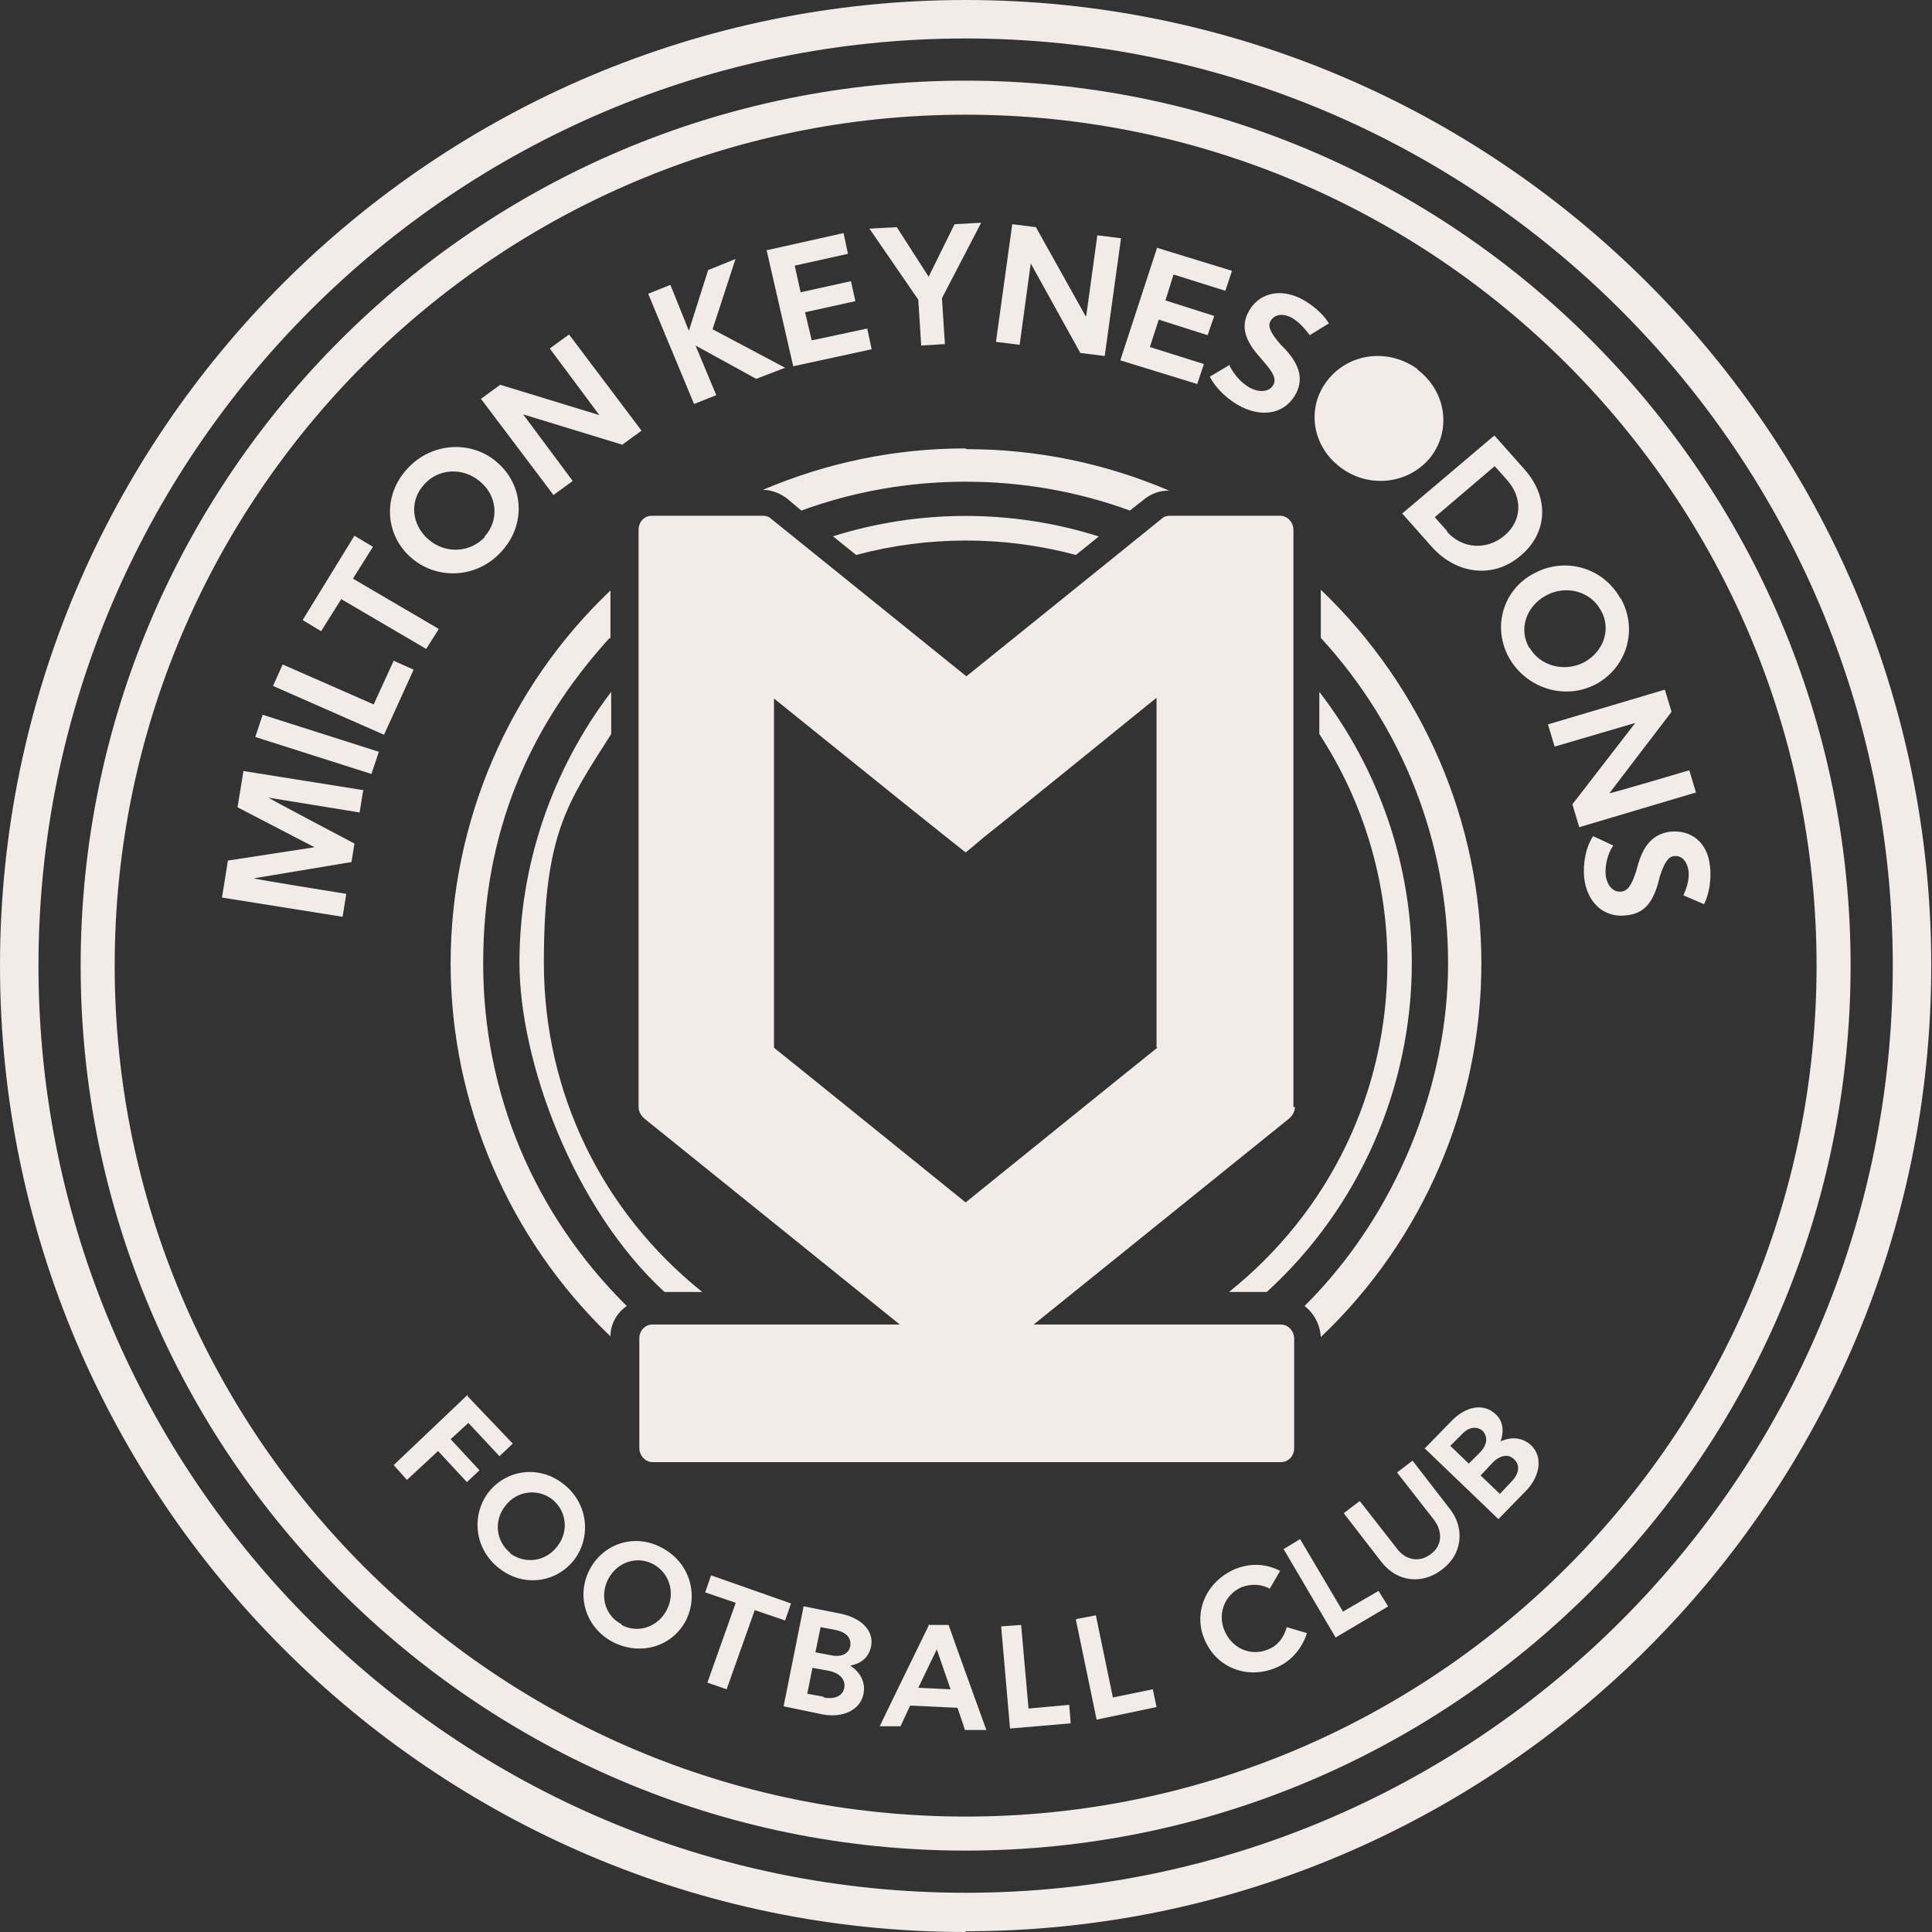 <?xml version="1.0" encoding="UTF-8"?>
<svg id="Layer_1" xmlns="http://www.w3.org/2000/svg" version="1.1" viewBox="0 0 261.1 261.1">
  <rect x="0" y="0" width="261.1" height="261.1" fill="#333333" stroke="none"/>
  <!-- Generator: Adobe Illustrator 29.5.1, SVG Export Plug-In . SVG Version: 2.1.0 Build 141)  -->
  <defs>
    <style>
      .st0 {
        fill: #f2ebe8;
      }
    </style>
  </defs>
  <path class="st0" d="M174.8,149.6v-78c0-1-.8-1.9-1.8-1.9h-14.9c-.4,0-.8.1-1.1.4,0,0-23.9,19.3-26.4,21.3-.5-.4-26.4-21.3-26.4-21.3-.3-.3-.7-.4-1.2-.4h-14.9c-1,0-1.8.8-1.8,1.9v78c0,.6.3,1.1.7,1.5,0,0,33,26.6,34.6,27.9h-33.4c-1,0-1.8.8-1.8,1.9v14.8c0,1,.8,1.9,1.8,1.9h84.9c1,0,1.8-.8,1.8-1.9v-14.8c0-1-.8-1.9-1.8-1.9h-33.4c1.6-1.3,34.6-27.9,34.6-27.9.4-.4.7-.9.7-1.5M156.4,141.6c-.3.2-25.4,20.5-25.9,20.9-.5-.4-25.6-20.7-25.9-20.9v-47.2c.9.7,17.2,13.9,23.5,18.9,1.5,1.2,2.4,1.9,2.4,1.9,0,0,.9-.7,2.4-2,6.3-5,22.5-18.2,23.4-18.9v47.2Z"/>
  <g>
    <path class="st0" d="M49.1,106.7l-.5,3.1-12.3-2h0c0,.1,11.6,6.2,11.6,6.2l-.4,2.5-13.2,2.2h0c0,.1,12.5,2.1,12.5,2.1l-.5,3.1-16.3-2.6.8-5,11.7-1.8h0c0,0-10.4-5.4-10.4-5.4l.8-4.9,16.3,2.6Z"/>
    <path class="st0" d="M34.5,99.6l1-3,15.7,5-1,3-15.7-5Z"/>
    <path class="st0" d="M36.9,92.7l1.3-2.9,12.3,5.4,2.7-5.9,2.7,1.2-4,8.8-15-6.6Z"/>
    <path class="st0" d="M46.1,81l-2.7,4.3-2.5-1.5,7-11.4,2.5,1.5-2.7,4.3,11.6,6.8-1.7,2.7-11.6-6.8Z"/>
    <path class="st0" d="M55,63.4c3.2-3.6,8.7-4,12.2-.9,3.6,3.1,3.9,8.4.6,12-3.2,3.6-8.6,4-12.2.9-3.6-3.1-3.9-8.4-.6-12ZM65.5,72.5c2-2.2,1.7-5.5-.6-7.4-2.3-2-5.7-1.8-7.6.4-2,2.2-1.7,5.4.6,7.4,2.3,2,5.6,1.8,7.6-.3Z"/>
    <path class="st0" d="M86.7,58.2l-2.6,1.9-13.4-4.1h0c0,0,6.7,9,6.7,9l-2.6,1.9-9.8-13,2.6-1.9,13.4,4.1h0c0,0-6.7-9-6.7-9l2.6-1.9,9.8,13Z"/>
    <path class="st0" d="M87.6,39.7l3-1.2,2.5,6.2,2.6-8.2,3.7-1.5-3.1,9.5,9.8,5.2-3.9,1.5-8.2-4.5,2.8,6.7-3,1.2-6.2-14.9Z"/>
    <path class="st0" d="M103.7,33.8l10.3-2.3.6,2.8-7.2,1.6.8,3.6,6.8-1.5.6,2.7-6.8,1.5.9,3.8,7.5-1.6.6,2.8-10.6,2.3-3.6-15.7Z"/>
    <path class="st0" d="M124.1,40.5l-6.6-9.6,3.7-.2,4.3,6.7,3.5-7.1,3.6-.2-5.3,10.2.4,6.2-3.2.2-.4-6.2Z"/>
    <path class="st0" d="M149.2,48.1l-3.2-.4-6.7-12.1h0s-1.5,11-1.5,11l-3.2-.4,2.2-15.9,3.2.4,6.7,12h.1s1.5-10.9,1.5-10.9l3.2.4-2.2,15.9Z"/>
    <path class="st0" d="M156.4,33.5l10.1,3.1-.9,2.7-7-2.2-1.1,3.5,6.6,2.1-.9,2.6-6.6-2.1-1.2,3.7,7.3,2.3-.9,2.7-10.4-3.2,5-15.3Z"/>
    <path class="st0" d="M166.2,49.5c.7,1.3,1.7,2.4,2.9,3,1.3.6,2.5.4,3-.5.4-.8,0-1.6-1.3-3.1l-.5-.6c-2.1-2.3-2.6-4.2-1.6-6.1,1.3-2.5,4.1-3.3,7-1.9,1.6.8,3.1,2.1,3.9,3.4l-2.6,1.6c-.8-1.1-1.6-1.9-2.5-2.4-1.2-.6-2.3-.4-2.8.5-.4.7,0,1.6,1.4,3.2l.6.6c2,2.2,2.4,4,1.5,5.9-1.4,2.7-4.3,3.4-7.4,1.9-1.8-.9-3.5-2.5-4.3-4.1l2.7-1.6Z"/>
    <path class="st0" d="M191.5,49.9c3.9,2.9,4.7,8.1,1.9,11.8-2.9,3.7-8.3,4.4-12.2,1.5-3.9-2.9-4.7-8.1-1.8-11.8,2.9-3.7,8.2-4.4,12.2-1.5Z"/>
    <path class="st0" d="M202,58.9l4,4.5c3.4,3.8,3.2,8.6-.5,11.7-3.6,3.1-8.6,2.6-12-1.2l-4-4.5,12.4-10.5ZM195.5,71.8c2.1,2.4,5.4,2.6,7.8.6,2.4-2,2.5-5.1.4-7.5l-1.7-1.9-8.1,6.9,1.7,1.9Z"/>
    <path class="st0" d="M219,80.8c2.4,4.2.9,9.3-3.2,11.6-4.2,2.3-9.4.7-11.8-3.4-2.4-4.2-.9-9.3,3.3-11.5,4.2-2.3,9.4-.8,11.7,3.4ZM206.7,87.5c1.4,2.5,4.7,3.4,7.4,2,2.7-1.5,3.7-4.6,2.2-7.1-1.4-2.5-4.7-3.4-7.4-1.9-2.7,1.5-3.7,4.6-2.2,7.1Z"/>
    <path class="st0" d="M213.4,111.7l-.9-3,8.5-11h0c0,0-10.9,3.2-10.9,3.2l-.9-3,15.8-4.7.9,3-8.4,11h0c0,.1,10.8-3.1,10.8-3.1l.9,3-15.8,4.7Z"/>
    <path class="st0" d="M218,114.3c-.8,1.2-1.1,2.7-1,4,.2,1.4,1,2.3,2.1,2.2.9-.1,1.4-.9,2-2.7l.2-.7c.8-3,2.2-4.4,4.4-4.7,2.9-.3,5.1,1.5,5.4,4.7.2,1.7-.1,3.7-.8,5.1l-2.8-1.2c.6-1.3.8-2.4.7-3.3-.2-1.3-.9-2.1-1.9-2-.8,0-1.4.9-2,2.8l-.2.8c-.8,2.9-2.1,4.2-4.3,4.4-3,.4-5.3-1.7-5.7-5-.2-2,.2-4.2,1.2-5.7l2.8,1.3Z"/>
  </g>
  <g>
    <path class="st0" d="M63.2,188.7l6.1,6.4-1.8,1.7-4.2-4.5-2.4,2.2,3.9,4.2-1.7,1.6-3.9-4.2-4.2,3.9-1.8-2,10-9.5Z"/>
    <path class="st0" d="M76.2,200.6c3.2,2.5,3.8,7,1.4,10.2-2.5,3.2-7,3.7-10.2,1.1-3.2-2.5-3.8-7-1.4-10.2,2.5-3.2,7-3.7,10.2-1.1ZM68.9,209.9c2,1.5,4.8,1.2,6.4-.9,1.6-2,1.3-4.8-.7-6.4-2-1.5-4.8-1.1-6.3.9-1.6,2-1.3,4.8.7,6.4Z"/>
    <path class="st0" d="M89.5,209.2c3.6,1.9,5,6.2,3.2,9.8-1.9,3.6-6.2,4.8-9.9,2.9-3.6-1.9-5-6.2-3.1-9.8,1.9-3.6,6.2-4.9,9.8-2.9ZM84,219.6c2.2,1.2,4.9.3,6.1-2,1.2-2.3.4-5-1.8-6.2-2.2-1.2-4.9-.3-6.1,2-1.2,2.3-.4,5,1.8,6.1Z"/>
    <path class="st0" d="M99.4,216.6l-4.1-1.4.8-2.3,10.8,3.8-.8,2.3-4.1-1.4-3.8,10.7-2.6-.9,3.8-10.7Z"/>
    <path class="st0" d="M108.7,217.1l5,1c2.8.6,4.5,2.4,4,4.5-.3,1.3-1.2,2.2-2.8,2.5h0c1.4.9,2.1,2.3,1.8,3.8-.4,2.2-2.8,3.3-5.5,2.8l-5.3-1.1,2.7-13.5ZM111.3,229.4c1.5.3,2.6-.2,2.8-1.3.2-1.1-.6-2-2.1-2.3l-2.2-.4-.7,3.5,2.2.4ZM112.3,223.7c1.4.3,2.4-.2,2.6-1.2.2-1.1-.5-1.9-1.9-2.2l-2.1-.4-.7,3.4,2.1.4Z"/>
    <path class="st0" d="M125.4,219.6h2.8c0,.1,5.1,14.2,5.1,14.2h-2.9c0-.1-1-3-1-3l-6.4-.3-1.3,2.8h-2.8c0-.1,6.6-13.6,6.6-13.6ZM128.5,228.4l-1.9-5.5-2.5,5.2,4.4.2Z"/>
    <path class="st0" d="M135.3,219.8l2.7-.2,1,11.3,5.5-.5.2,2.5-8.2.7-1.2-13.8Z"/>
    <path class="st0" d="M145.5,218.8l2.6-.5,2.3,11.1,5.4-1.1.5,2.4-8.1,1.7-2.8-13.5Z"/>
    <path class="st0" d="M176.6,220.8c-.7,2.1-2.2,3.8-4.2,4.6-3.8,1.6-8,0-9.6-3.8-1.6-3.7.2-7.8,4-9.5,2.1-.9,4.3-.8,6.2.2l-1.4,2.4c-1.1-.6-2.5-.7-3.8-.2-2.3,1-3.3,3.6-2.3,5.9,1,2.4,3.6,3.5,5.9,2.5,1.3-.5,2.1-1.6,2.5-3l2.7.8Z"/>
    <path class="st0" d="M173.4,209.4l2.3-1.4,5.8,9.8,4.8-2.8,1.3,2.1-7.1,4.2-7-11.9Z"/>
    <path class="st0" d="M183.8,202.9l5,6.4c1.2,1.6,3.1,1.9,4.6.7,1.5-1.1,1.6-3,.4-4.6l-5-6.4,2.1-1.6,5.1,6.6c2,2.6,1.6,6.1-1.1,8.1-2.7,2.1-6.1,1.7-8.2-1l-5.1-6.6,2.1-1.6Z"/>
    <path class="st0" d="M192.5,195.8l3.6-3.7c2-2.1,4.4-2.5,6-1,1,.9,1.2,2.2.7,3.7h0c1.5-.7,3-.5,4.1.5,1.6,1.5,1.3,4.1-.6,6.1l-3.8,3.9-10-9.6ZM200,196.3c1-1,1.1-2.1.4-2.9-.8-.7-1.9-.6-2.9.5l-1.5,1.5,2.5,2.4,1.5-1.5ZM204.2,200.3c1.1-1.1,1.3-2.3.4-3.1-.8-.8-2-.5-3,.6l-1.5,1.6,2.6,2.5,1.5-1.6Z"/>
  </g>
  <path class="st0" d="M130.5,10.9c-66,0-119.6,53.7-119.6,119.6s53.7,119.6,119.6,119.6,119.6-53.7,119.6-119.6S196.5,10.9,130.5,10.9ZM245.5,130.5c0,63.4-51.6,115-115,115S15.5,193.9,15.5,130.5,67.1,15.5,130.5,15.5s115,51.6,115,115Z"/>
  <path class="st0" d="M130.5,60.6c-9.5,0-18.7,1.9-27.4,5.6,1.2,0,2.4.5,3.3,1.2l1.9,1.6c7.1-2.6,14.6-3.9,22.2-3.9s15.1,1.3,22.2,3.9l1.9-1.5c1-.8,2.1-1.2,3.4-1.2-8.7-3.7-17.9-5.6-27.4-5.6Z"/>
  <path class="st0" d="M112.6,72.5l3.1,2.5c9.7-2.6,20-2.6,29.7,0l3.1-2.5c-11.7-3.7-24.3-3.7-36,0Z"/>
  <g>
    <path class="st0" d="M82.5,86.3v-6.5c-13.8,13.1-21.6,31.4-21.6,50.4s7.9,37.3,21.6,50.4c0-1.7.9-3.2,2.2-4.1-12.5-12.4-19.4-28.7-19.4-46.3s6.1-31.9,17.1-44Z"/>
    <g>
      <path class="st0" d="M178.5,79.8v6.4c11.1,12.1,17.2,27.7,17.2,44s-6.9,33.9-19.4,46.3c1.3,1,2.1,2.5,2.2,4.2,13.8-13.1,21.7-31.4,21.7-50.5s-7.9-37.3-21.7-50.5Z"/>
      <path class="st0" d="M176.2,177.4s0,0,0,0c0,0,0,0,0,0Z"/>
    </g>
    <path class="st0" d="M190.8,130.1c0-13.2-4.4-26.1-12.5-36.6v5.7c6,9.2,9.2,19.9,9.2,30.9,0,17.5-7.8,33.6-21.4,44.5h5.1c12.5-11.4,19.6-27.6,19.6-44.5Z"/>
    <path class="st0" d="M89.8,174.6h5.1c-13.6-10.9-21.4-27-21.4-44.5s3.2-21.6,9.1-30.9v-5.7c-8,10.5-12.4,23.4-12.4,36.6s7.2,33.1,19.6,44.5Z"/>
  </g>
  <g>
    <path class="st0" d="M114,184.8h1.5l1.7,2.7,1.7-2.7h1.5v6.4h-1.4v-4.2l-1.8,2.7h0l-1.8-2.7v4.2h-1.4v-6.4Z"/>
    <path class="st0" d="M124.7,184.8h1.5l1.7,2.7,1.7-2.7h1.5v6.4h-1.4v-4.2l-1.8,2.7h0l-1.8-2.7v4.2h-1.4v-6.4Z"/>
    <path class="st0" d="M135.4,184.8h1.4v6.4h-1.4v-6.4Z"/>
    <path class="st0" d="M140.6,184.8h1.6l1.7,4.5,1.7-4.5h1.5l-2.6,6.5h-1.2l-2.6-6.5Z"/>
  </g>
  <path class="st0" d="M130.5,261.1C58.6,261.1,0,202.5,0,130.5S58.6,0,130.5,0s130.5,58.6,130.5,130.5-58.6,130.5-130.5,130.5ZM130.5,5.2C61.4,5.2,5.2,61.4,5.2,130.5s56.2,125.3,125.3,125.3,125.3-56.2,125.3-125.3S199.6,5.2,130.5,5.2Z"/>
</svg>